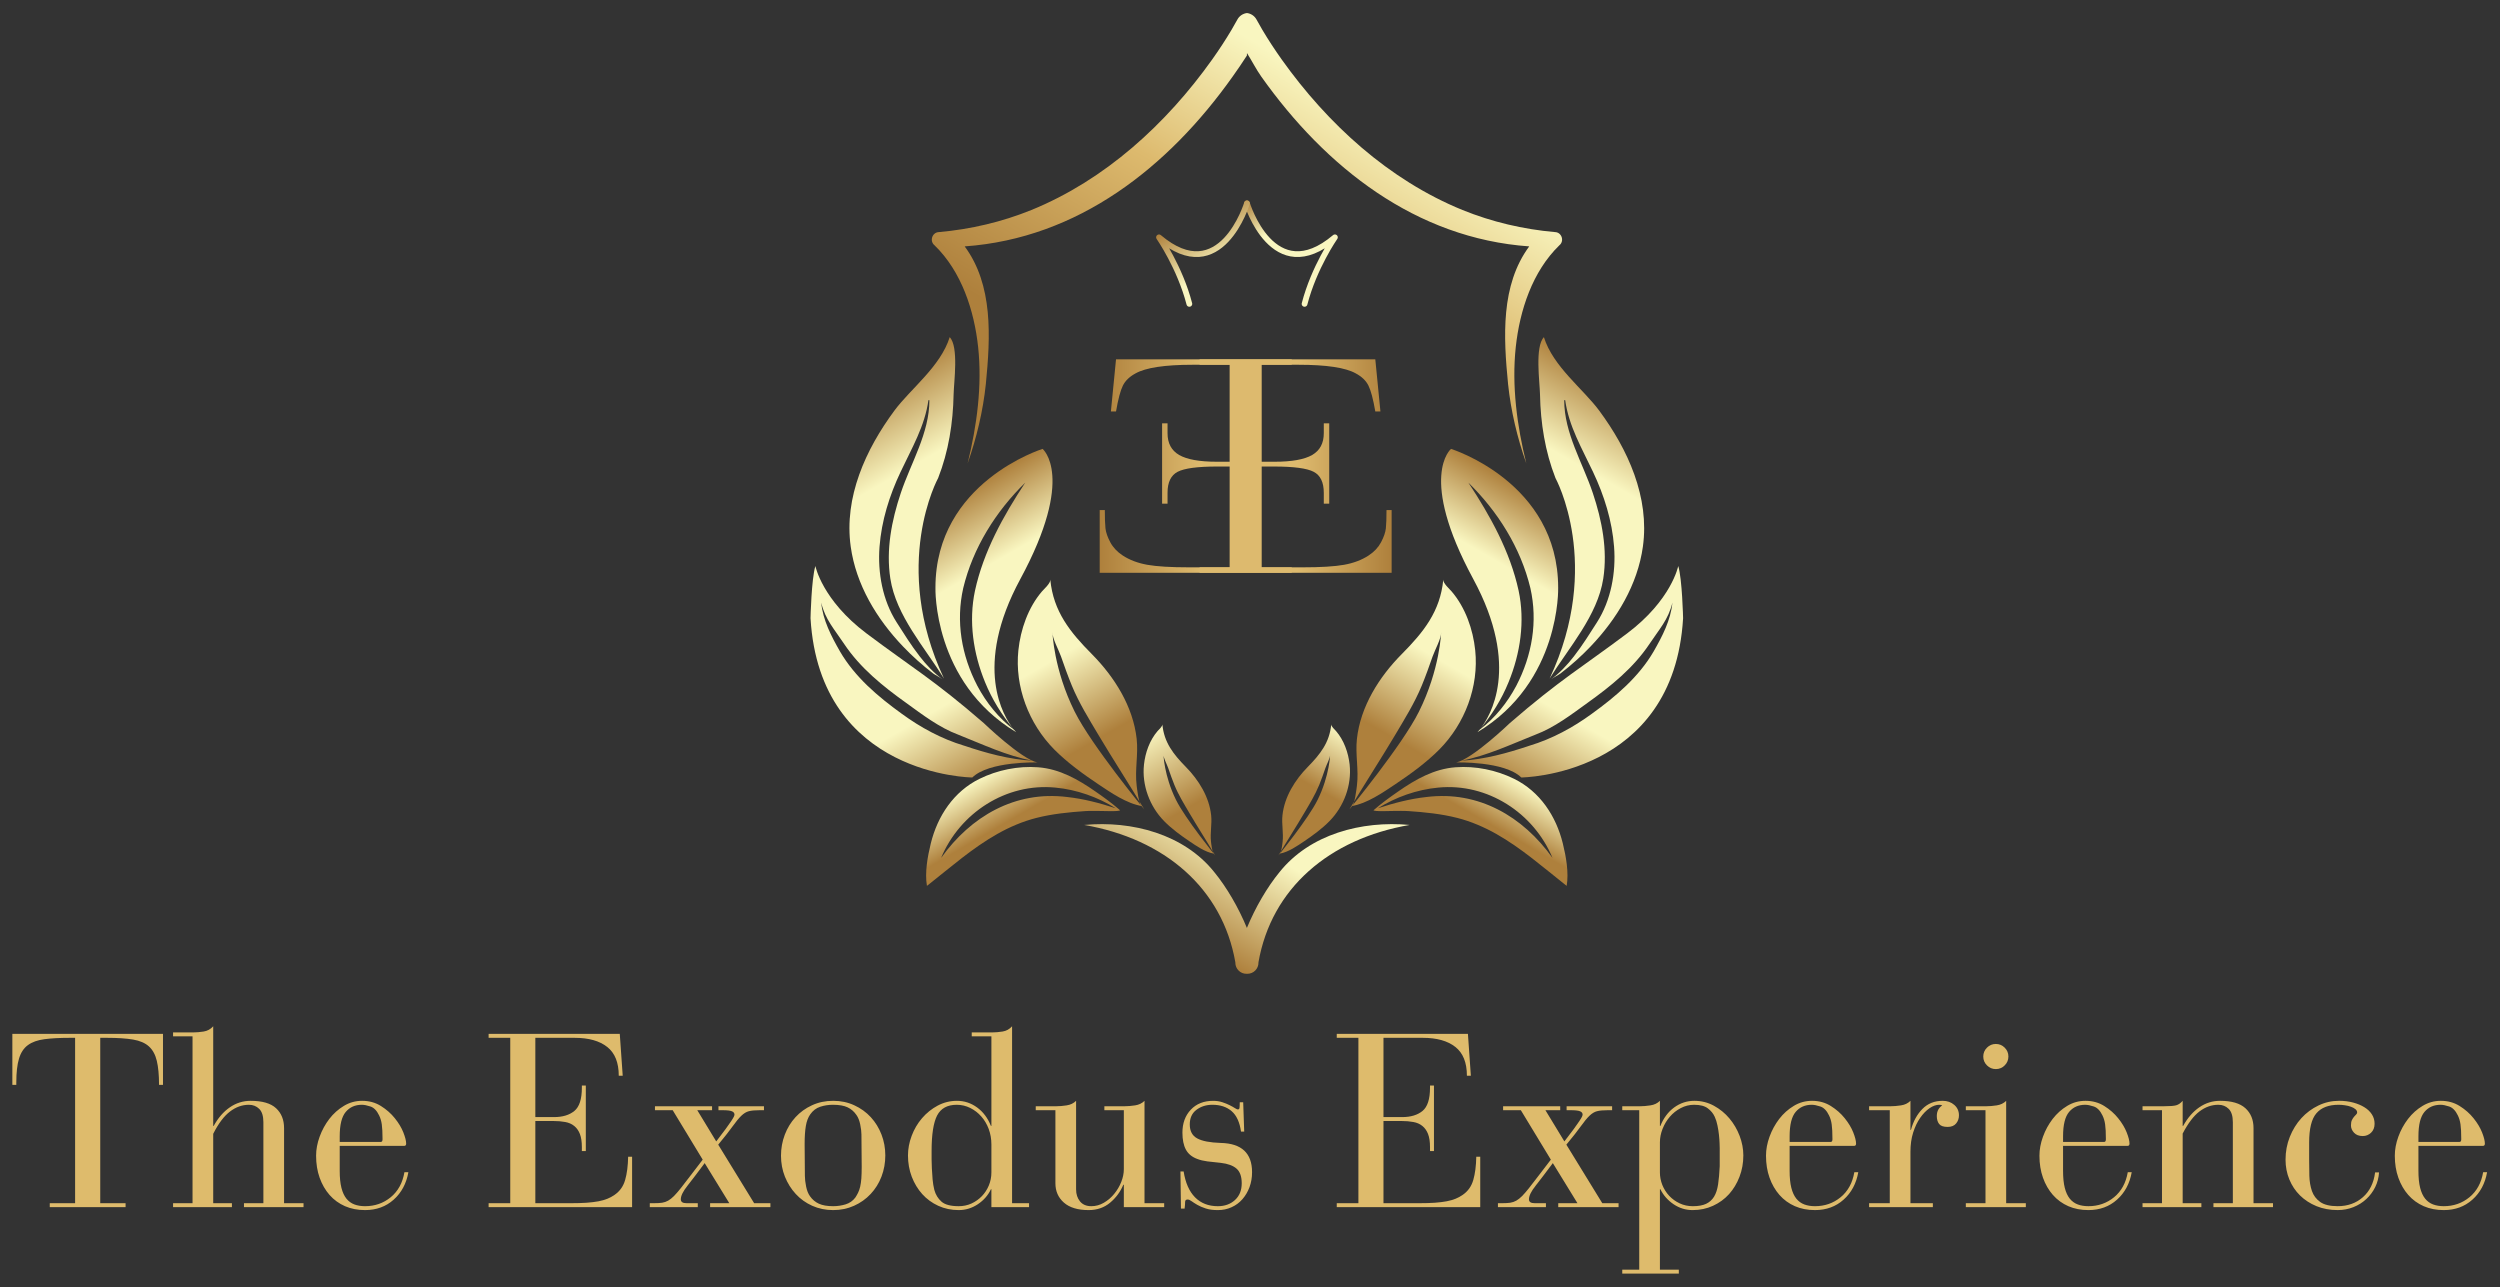 <?xml version="1.0" encoding="UTF-8"?>
<svg width="670" height="345" version="1.1" viewBox="0 0 177.27 91.281" xml:space="preserve" xmlns="http://www.w3.org/2000/svg" xmlns:xlink="http://www.w3.org/1999/xlink"><rect x="0" y="0" width="177.27" height="91.281" fill="#333333" stroke="none"/><defs><style>
      .cls-1 {
        fill: none;
      }

      .cls-2 {
        clip-path: url(#aw);
      }

      .cls-3 {
        clip-path: url(#bc);
      }

      .cls-4 {
        clip-path: url(#ax);
      }

      .cls-5 {
        clip-path: url(#bd);
      }

      .cls-6 {
        clip-path: url(#ay);
      }

      .cls-7 {
        clip-path: url(#ba);
      }

      .cls-8 {
        clip-path: url(#az);
      }

      .cls-9 {
        clip-path: url(#bb);
      }

      .cls-10 {
        clip-path: url(#be);
      }

      .cls-11 {
        clip-path: url(#au);
      }

      .cls-12 {
        clip-path: url(#at);
      }

      .cls-13 {
        clip-path: url(#av);
      }

      .cls-14 {
        clip-path: url(#aq);
      }

      .cls-15 {
        clip-path: url(#ar);
      }

      .cls-16 {
        clip-path: url(#ao);
      }

      .cls-17 {
        clip-path: url(#ap);
      }

      .cls-18 {
        clip-path: url(#as);
      }

      .cls-19 {
        clip-path: url(#bf);
      }
    </style><clipPath id="bf"><path class="cls-1" d="m85.04 131.52c1.24-0.2 2.55-1.12 3.56-1.8 1.23-0.83 2.56-1.8 3.6-2.87 2.08-2.12 3.22-5.17 2.9-8.14-0.19-1.71-0.82-3.5-1.95-4.81-0.17-0.2-0.72-0.67-0.69-0.97-0.24 2.61-1.61 4.32-3.37 6.11-1.84 1.88-3.37 4.31-3.64 6.97-0.13 1.28 0.17 2.53 0.02 3.81-0.02 0.16-0.17 1.65-0.42 1.69zm-0.18 0.27c1.07-1.82 2.63-4.27 3.7-6.09 0.78-1.33 1.58-2.63 2.17-4.07 0.32-0.79 0.6-1.6 0.88-2.41 0.18-0.53 0.71-1.48 0.69-1.99 0 0-0.07 3.04-1.79 6.53-1.35 2.74-5.65 8.02-5.65 8.02z"/></clipPath><clipPath id="be"><path class="cls-1" d="m74.61 129.7c-0.15-1.28 0.15-2.53 0.02-3.81-0.28-2.66-1.8-5.1-3.64-6.97-1.76-1.79-3.13-3.5-3.37-6.11 0.03 0.3-0.52 0.77-0.69 0.97-1.13 1.31-1.76 3.1-1.95 4.81-0.32 2.97 0.82 6.02 2.9 8.14 1.05 1.07 2.37 2.04 3.6 2.87 1.01 0.68 2.32 1.6 3.56 1.8-0.25-0.04-0.4-1.52-0.42-1.69zm-5.04-6.07c-1.72-3.49-1.79-6.53-1.79-6.53-0.02 0.51 0.51 1.46 0.69 1.99 0.28 0.81 0.56 1.62 0.88 2.41 0.59 1.44 1.39 2.73 2.17 4.07 1.07 1.82 2.63 4.27 3.7 6.09 0 0-4.3-5.28-5.65-8.02z"/></clipPath><clipPath id="av"><path class="cls-1" d="m95.4 124.68c2.18-0.34 4.48-1.94 6.26-3.13 2.17-1.45 4.5-3.14 6.35-5.01 3.67-3.71 5.7-9.04 5.16-14.26-0.31-3-1.41-6.14-3.38-8.45-0.3-0.35-1.26-1.19-1.21-1.7-0.44 4.58-2.86 7.57-5.97 10.7-3.25 3.28-5.94 7.53-6.45 12.2-0.24 2.24 0.28 4.44 0 6.69-0.04 0.29-0.32 2.89-0.76 2.95zm-0.32 0.46c1.89-3.19 4.66-7.46 6.55-10.65 1.39-2.34 2.8-4.6 3.84-7.12 0.57-1.39 1.07-2.8 1.57-4.22 0.32-0.93 1.26-2.58 1.22-3.48 0 0-0.16 5.34-3.2 11.45-2.39 4.8-9.98 14.02-9.98 14.02z"/></clipPath><clipPath id="au"><path class="cls-1" d="m98.53 125.3c0.27 0.1 0.62 0.09 0.9 0.1 0.64 0.03 1.28-0.03 1.92-0.02 0.75 0 1.46-0.03 2.21 0.02 2.32 0.16 4.75 0.4 7 0.98 1.97 0.5 3.85 1.31 5.62 2.31 3.59 2.03 6.7 4.77 9.92 7.31 0.02 0.02 0.2 0.14 0.2 0.16 0.33-1.92-0.1-4.23-0.55-6.09-0.97-3.96-3.29-7.48-7.02-9.31-2.57-1.26-5.55-1.87-8.4-1.66-3.08 0.23-5.75 1.74-8.24 3.48-1.18 0.82-2.37 1.67-3.45 2.62-0.04 0.03-0.08 0.06-0.11 0.1zm0.63-0.3c2.59-1.61 5.61-2.69 8.69-2.97 7.07-0.69 13.73 3.63 16.42 10.11-4.27-5.99-10.64-9.68-18.11-8.76-2.35 0.26-4.68 0.86-7 1.62z"/></clipPath><clipPath id="at"><path class="cls-1" d="m110.43 118.41s6.94-0.2 9.35 2.16c0 0 21.93-0.17 23.26-22.9 0 0-0.12-5.63-0.7-7.51 0 0-0.95 4.88-7.36 9.7s-9.64 6.64-16.84 12.87c0 0-5.41 5.2-7.72 5.67zm0.73-0.25c3.69-0.71 7.19-2.37 10.66-3.75 2.71-1.01 5.14-2.88 7.48-4.57 3.37-2.41 6.6-5.01 8.9-8.46 1.37-2.07 2.73-3.51 3.31-5.95-0.24 2.52-1.45 4.85-2.7 7.02-2.14 3.69-5.45 6.48-8.86 8.95-2.72 1.99-5.75 3.63-8.99 4.61-3.17 1.06-6.45 1.98-9.8 2.16z"/></clipPath><clipPath id="as"><path class="cls-1" d="m117.95 106.87c-1 2.45-2.39 4.69-4.08 6.74 1.41-1.78 5.86-8.9-0.99-21.57-8-14.78-3.2-18.71-3.2-18.71s15.42 4.78 15.4 19.97c0 0 0.4 13.56-11.6 20.75 0 0 0.12-0.12 0.32-0.36 2.19-1.66 3.97-3.87 5.26-6.31 2.28-4.37 3.11-9.24 2.03-14.04-1.39-5.78-4.69-11.04-8.91-15.17 3.16 4.79 6 9.9 7.22 15.53 0.94 4.4 0.25 9.02-1.45 13.16z"/></clipPath><clipPath id="ar"><path class="cls-1" d="m127.37 103.13c1.23-1.58 2.31-3.33 3.29-4.86 2.03-3.17 2.75-7.15 2.46-10.86-0.28-3.74-1.42-7.37-3.02-10.74-0.79-1.69-1.67-3.33-2.41-5.04-0.75-1.7-1.35-3.47-1.6-5.31l-0.14 0.02c0 4.75 2.64 8.95 4.11 13.34 1.32 3.93 2.14 8.15 1.5 12.3-0.82 5.33-4.95 9.91-7.71 14.37 7.69-16.38 0.84-28.82 0.84-28.82-1.5-3.81-2.14-7.92-2.22-12.01-0.04-1.81-0.76-6.87 0.56-8.25 1.32 4.23 5.64 7.44 7.95 10.56 4.14 5.59 7.27 12.46 6.28 19.55-0.76 5.49-3.74 10.4-7.52 14.36-1.33 1.4-2.78 2.69-4.31 3.87-0.27 0.2-0.92 0.53-1.38 0.86 1.22-0.86 2.32-2.04 3.32-3.33z"/></clipPath><clipPath id="aq"><path class="cls-1" d="m63.84 121.72c-0.28-2.25 0.25-4.45 0-6.69-0.51-4.67-3.2-8.93-6.45-12.2-3.11-3.13-5.53-6.12-5.97-10.7 0.05 0.52-0.91 1.35-1.21 1.7-1.97 2.31-3.07 5.46-3.38 8.45-0.54 5.21 1.49 10.55 5.16 14.26 1.85 1.87 4.18 3.56 6.35 5.01 1.77 1.18 4.08 2.78 6.26 3.13-0.44-0.07-0.72-2.67-0.76-2.95zm-8.9-10.6c-3.05-6.11-3.2-11.44-3.2-11.45-0.03 0.9 0.9 2.56 1.22 3.48 0.49 1.42 0.99 2.83 1.57 4.22 1.04 2.52 2.46 4.78 3.84 7.12 1.89 3.19 4.66 7.46 6.55 10.65 0 0-7.59-9.22-9.98-14.02z"/></clipPath><clipPath id="ap"><path class="cls-1" d="m61.36 125.2c-1.09-0.95-2.27-1.8-3.45-2.62-2.49-1.73-5.16-3.25-8.24-3.48-2.86-0.21-5.84 0.39-8.4 1.66-3.72 1.83-6.05 5.35-7.02 9.31-0.45 1.85-0.88 4.17-0.55 6.09 0-0.02 0.18-0.14 0.2-0.16 3.22-2.54 6.33-5.29 9.92-7.31 1.77-1 3.65-1.81 5.62-2.31 2.26-0.57 4.68-0.82 7-0.98 0.75-0.05 1.46-0.02 2.21-0.02 0.64-0.01 1.28 0.05 1.92 0.02 0.28-0.01 0.63 0 0.9-0.1-0.03-0.04-0.07-0.07-0.11-0.1zm-7.52-1.82c-7.47-0.92-13.84 2.77-18.11 8.76 2.7-6.48 9.36-10.8 16.42-10.11 3.08 0.29 6.1 1.36 8.69 2.97-2.32-0.76-4.65-1.37-7-1.62z"/></clipPath><clipPath id="ao"><path class="cls-1" d="m41.85 112.74c-7.2-6.24-10.43-8.06-16.84-12.87-6.41-4.82-7.36-9.7-7.36-9.7-0.57 1.87-0.7 7.51-0.7 7.51 1.33 22.73 23.26 22.9 23.26 22.9 2.4-2.37 9.35-2.16 9.35-2.16-2.31-0.47-7.72-5.67-7.72-5.67zm-2.81 3.26c-3.24-0.97-6.27-2.61-8.99-4.61-3.41-2.46-6.72-5.26-8.86-8.95-1.24-2.17-2.46-4.49-2.7-7.02 0.57 2.45 1.94 3.89 3.31 5.95 2.3 3.45 5.53 6.05 8.9 8.46 2.34 1.69 4.77 3.56 7.48 4.57 3.47 1.38 6.97 3.04 10.66 3.75-3.35-0.18-6.63-1.1-9.8-2.16z"/></clipPath><clipPath id="bd"><path class="cls-1" d="m42.05 106.87c1 2.45 2.39 4.69 4.08 6.74-1.41-1.78-5.86-8.9 0.99-21.57 8-14.78 3.2-18.71 3.2-18.71s-15.42 4.78-15.4 19.97c0 0-0.4 13.56 11.6 20.75 0 0-0.12-0.12-0.32-0.36-2.19-1.66-3.97-3.87-5.26-6.31-2.28-4.37-3.11-9.24-2.03-14.04 1.39-5.78 4.69-11.04 8.91-15.17-3.16 4.79-6 9.9-7.22 15.53-0.94 4.4-0.25 9.02 1.45 13.16z"/></clipPath><clipPath id="bc"><path class="cls-1" d="m32.63 103.13c-1.23-1.58-2.31-3.33-3.29-4.86-2.03-3.17-2.75-7.15-2.46-10.86 0.28-3.74 1.42-7.37 3.02-10.74 0.79-1.69 1.67-3.33 2.41-5.04 0.75-1.7 1.35-3.47 1.6-5.31l0.14 0.02c0 4.75-2.64 8.95-4.11 13.34-1.32 3.93-2.14 8.15-1.5 12.3 0.82 5.33 4.95 9.91 7.71 14.37-7.69-16.38-0.84-28.82-0.84-28.82 1.5-3.81 2.14-7.92 2.22-12.01 0.04-1.81 0.76-6.87-0.56-8.25-1.32 4.23-5.64 7.44-7.95 10.56-4.14 5.59-7.27 12.46-6.28 19.55 0.76 5.49 3.74 10.4 7.52 14.36 1.33 1.4 2.78 2.69 4.31 3.87 0.27 0.2 0.92 0.53 1.38 0.86-1.22-0.86-2.32-2.04-3.32-3.33z"/></clipPath><clipPath id="bb"><path class="cls-1" d="m103.73 127.39c-6.91-0.65-14.35 1.34-18.69 6.76-1.8 2.19-3.5 5.11-4.71 8.04-1.21-2.94-2.91-5.85-4.71-8.04-4.34-5.43-11.78-7.41-18.69-6.76 11.55 1.99 19.89 9.1 21.74 19.77v0.04c0 0.88 0.71 1.59 1.59 1.59h0.07 0.07c0.88 0 1.59-0.71 1.59-1.59v-0.04c1.86-10.67 10.19-17.78 21.74-19.77z"/></clipPath><clipPath id="ba"><path class="cls-1" d="m82.25 98.67h5.8c2.67 0 4.69-0.16 6.05-0.47s2.54-0.88 3.52-1.71c0.8-0.67 1.4-1.48 1.79-2.44 0.4-0.96 0.63-1.81 0.69-2.56 0.06-0.74 0.09-1.86 0.09-3.35h0.74v11.53h-27.61v-1h4.46v-37.22h-4.46v-1h25.26l0.74 9.59h-0.74c-0.31-2.27-0.64-3.86-0.99-4.76s-0.96-1.65-1.82-2.23c-1.47-1.06-4.22-1.59-8.24-1.59h-5.29v17.82h1.84c2.48 0 4.29-0.41 5.41-1.24 1.12-0.82 1.68-2.16 1.68-4v-1.82h0.78v14.76h-0.78v-2c0-1.92-0.48-3.2-1.45-3.85s-2.86-0.97-5.68-0.97h-1.79v18.52z"/></clipPath><clipPath id="az"><path class="cls-1" d="m77.85 80.15h-1.79c-2.82 0-4.72 0.32-5.68 0.97-0.97 0.65-1.45 1.93-1.45 3.85v2h-0.78v-14.76h0.78v1.82c0 1.84 0.56 3.18 1.68 4s2.92 1.24 5.41 1.24h1.84v-17.82h-5.29c-4.02 0-6.76 0.53-8.24 1.59-0.86 0.59-1.46 1.33-1.82 2.23-0.35 0.9-0.68 2.49-0.99 4.76h-0.74l0.74-9.59h25.26v1h-4.46v37.22h4.46v1h-27.61v-11.53h0.74c0 1.49 0.03 2.61 0.09 3.35s0.29 1.6 0.69 2.56 1 1.77 1.79 2.44c0.98 0.82 2.16 1.39 3.52 1.71 1.37 0.31 3.38 0.47 6.05 0.47h5.8v-18.52z"/></clipPath><clipPath id="ay"><path class="cls-1" d="m88.57 52.47c0.16-1.78 0.71-3.51 1.43-5.14 0.7-1.65 1.83-3.06 2.85-4.51l0.24 0.22c-1.14 0.89-2.28 1.82-3.64 2.37-4.83 1.9-8.48-3.11-9.17-7.36-0.01-0.06 0.08-0.09 0.1-0.03 1.73 3.34 4.48 7.78 8.85 6.68 1.36-0.29 2.6-1 3.64-1.9 0.14-0.12 0.35 0.07 0.24 0.22-0.47 0.73-0.85 1.53-1.19 2.34-0.68 1.61-1.47 3.15-2.18 4.75-0.37 0.79-0.69 1.6-1.08 2.41-0.02 0.05-0.11 0.03-0.1-0.03z"/></clipPath><clipPath id="ax"><path class="cls-1" d="m72.01 52.5c-0.74-1.61-1.41-3.2-2.18-4.77-0.78-1.55-1.33-3.25-2.27-4.71-0.05-0.08-0.03-0.18 0.05-0.23 0.06-0.04 0.14-0.03 0.19 0.01 0.27 0.22 0.55 0.44 0.83 0.65 0.85 0.58 1.81 1.04 2.82 1.25 4.36 1.1 7.11-3.35 8.85-6.68 0.02-0.05 0.11-0.03 0.1 0.03-0.75 4.53-4.67 9.58-9.68 7.14-1.14-0.57-2.13-1.36-3.12-2.15l0.24-0.22c0.52 0.73 1.04 1.44 1.55 2.18 1.02 1.47 1.73 3.13 2.22 4.84 0.26 0.85 0.42 1.74 0.51 2.63 0 0.06-0.08 0.08-0.1 0.03z"/></clipPath><clipPath id="aw"><path class="cls-1" d="m124.61 42.16c-4.56-0.4-9.04-1.46-13.28-3.17-10.62-4.33-19.38-12.37-25.98-21.63-0.99-1.4-1.93-2.83-2.8-4.3-0.18-0.28-0.65-1.13-0.81-1.44-0.29-0.55-0.82-0.89-1.39-0.96-0.57 0.07-1.1 0.41-1.39 0.96-0.16 0.3-0.64 1.15-0.81 1.44-0.87 1.47-1.81 2.9-2.8 4.3-6.6 9.26-15.37 17.3-25.98 21.63-4.24 1.72-8.72 2.77-13.28 3.17-0.99 0.02-1.41 1.29-0.65 1.9 3.88 3.76 5.71 9.37 6.27 14.65 0.59 5.54-0.18 11.29-1.52 16.7 1.3-3.67 2.21-7.52 2.62-11.41 0.66-6.77 1.07-14.21-3.04-19.78 16.3-1.16 29.25-11.34 38.52-24.41 0.71-1 1.4-2 2.05-3.02v-0.33-0.02c0.65 1.02 1.34 2.37 2.05 3.37 9.27 13.07 22.22 23.25 38.52 24.41-4.11 5.57-3.71 13.01-3.04 19.78 0.41 3.89 1.32 7.74 2.62 11.41-1.33-5.41-2.11-11.15-1.52-16.7 0.57-5.28 2.39-10.89 6.27-14.65 0.76-0.61 0.34-1.88-0.65-1.9z"/></clipPath><style>
      .cls-1 {
        fill: none;
      }

      .cls-1, .cls-2 {
        stroke: #fff;
        stroke-miterlimit: 10;
      }

      .cls-3, .cls-2 {
        fill: #fff;
      }
    </style><style>
      .cls-1 {
        fill: none;
      }

      .cls-1, .cls-2 {
        stroke: #fff;
        stroke-miterlimit: 10;
      }

      .cls-3, .cls-2 {
        fill: #fff;
      }
    </style><style>
      .st0 {
        fill: #fff;
      }
    </style><style>
      .st0 {
        fill: url(#e);
      }

      .st1 {
        fill: url(#f);
      }

      .st2 {
        fill: url(#g);
      }

      .st3 {
        fill: url(#d);
      }

      .st4 {
        fill: url(#j);
      }

      .st5 {
        fill: url(#h);
      }

      .st6 {
        fill: url(#i);
      }

      .st7 {
        fill: url(#b);
      }

      .st8 {
        fill: url(#a);
      }

      .st9 {
        fill: #232323;
      }

      .st10 {
        fill: url(#q);
      }

      .st11 {
        fill: url(#r);
      }

      .st12 {
        fill: url(#o);
      }

      .st13 {
        fill: url(#n);
      }

      .st14 {
        fill: url(#s);
      }

      .st15 {
        fill: url(#t);
      }

      .st16 {
        fill: url(#m);
      }

      .st17 {
        fill: url(#p);
      }

      .st18 {
        fill: #231f20;
      }

      .st19 {
        stroke: #231f20;
      }

      .st19, .st20 {
        fill: none;
        stroke-miterlimit: 10;
      }

      .st21 {
        fill: url(#v);
      }

      .st20 {
        stroke: #ba499a;
      }

      .st22 {
        fill: #fff;
      }
    </style><linearGradient id="v" x1="667.65" x2="590.91" y1="897.66" y2="1031.5" gradientTransform="matrix(.067 0 0 .067 139.02 45.972)" gradientUnits="userSpaceOnUse"><stop stop-color="#f9f6c0" offset="0"/><stop stop-color="#ae803c" offset=".45"/></linearGradient><linearGradient id="f" x1="807.21" x2="672.48" y1="747.43" y2="982.48" gradientUnits="userSpaceOnUse"><stop stop-color="#f9f6c0" offset=".29"/><stop stop-color="#ae803c" offset=".66"/></linearGradient><linearGradient id="e" x1="843.56" x2="790.15" y1="942.81" y2="1036" gradientUnits="userSpaceOnUse"><stop stop-color="#f9f6c0" offset="0"/><stop stop-color="#ae803c" offset=".53"/></linearGradient><linearGradient id="d" x1="1006.9" x2="853.03" y1="698.47" y2="966.91" gradientUnits="userSpaceOnUse"><stop stop-color="#f9f6c0" offset=".66"/><stop stop-color="#ae803c" offset=".98"/></linearGradient><linearGradient id="a" x1="866.95" x2="737.86" y1="628.94" y2="854.14" gradientUnits="userSpaceOnUse"><stop stop-color="#ae803c" offset="0"/><stop stop-color="#f9f6c0" offset=".33"/></linearGradient><linearGradient id="b" x1="975.82" x2="815.08" y1="513.35" y2="793.77" gradientUnits="userSpaceOnUse"><stop stop-color="#ae803c" offset="0"/><stop stop-color="#f9f6c0" offset=".32"/></linearGradient><linearGradient id="j" x1="8732.1" x2="8655.4" y1="897.66" y2="1031.5" gradientTransform="matrix(-.067 0 0 .067 750.53 45.972)" gradientUnits="userSpaceOnUse"><stop stop-color="#f9f6c0" offset="0"/><stop stop-color="#ae803c" offset=".61"/></linearGradient><linearGradient id="i" x1="8871.7" x2="8737" y1="747.43" y2="982.48" gradientTransform="matrix(-.067 0 0 .067 750.53 45.972)" xlink:href="#f"/><linearGradient id="h" x1="8908" x2="8854.6" y1="942.81" y2="1036" gradientTransform="matrix(-.067 0 0 .067 750.53 45.972)" xlink:href="#e"/><linearGradient id="g" x1="9071.4" x2="8917.5" y1="698.47" y2="966.91" gradientTransform="matrix(-.067 0 0 .067 750.53 45.972)" xlink:href="#d"/><linearGradient id="t" x1="8931.4" x2="8802.3" y1="628.94" y2="854.14" gradientTransform="matrix(-.067 0 0 .067 750.53 45.972)" xlink:href="#a"/><linearGradient id="s" x1="9040.3" x2="8879.6" y1="513.35" y2="793.77" gradientTransform="matrix(-.067 0 0 .067 750.53 45.972)" xlink:href="#b"/><linearGradient id="r" x1="596.98" x2="480.94" y1="918.44" y2="1120.9" gradientTransform="matrix(.067 0 0 .067 139.02 45.972)" gradientUnits="userSpaceOnUse"><stop stop-color="#f9f6c0" offset=".45"/><stop stop-color="#ae803c" offset="1"/></linearGradient><linearGradient id="q" x1="390.46" x2="602.04" y1="600.38" y2="600.38" gradientTransform="matrix(.067 0 0 .067 139.02 45.972)" gradientUnits="userSpaceOnUse"><stop stop-color="#cea859" offset="0"/><stop stop-color="#ae803c" offset="1"/></linearGradient><linearGradient id="p" x1="500.53" x2="712.12" y1="600.38" y2="600.38" gradientTransform="matrix(.067 0 0 .067 139.02 45.972)" gradientUnits="userSpaceOnUse"><stop stop-color="#ae803c" offset="0"/><stop stop-color="#cea859" offset="1"/></linearGradient><linearGradient id="o" x1="578.96" x2="643.94" y1="294.15" y2="407.52" gradientTransform="matrix(.067 0 0 .067 139.02 45.972)" xlink:href="#a"/><linearGradient id="n" x1="496.37" x2="537.77" y1="323.39" y2="395.62" gradientTransform="matrix(.067 0 0 .067 68.777 41.9)" gradientUnits="userSpaceOnUse"><stop stop-color="#ae803c" offset="0"/><stop stop-color="#f9f6c0" offset=".74"/></linearGradient><linearGradient id="m" x1="736.15" x2="490.04" y1="118.61" y2="547.95" gradientTransform="matrix(.067 0 0 .067 139.02 45.972)" gradientUnits="userSpaceOnUse"><stop stop-color="#f9f6c0" offset=".2"/><stop stop-color="#cea859" offset=".54"/><stop stop-color="#ae803c" offset="1"/></linearGradient><clipPath id="by"><rect x="-4.5027e-5" y="8.65e-6" width="771" height="79"/></clipPath><clipPath id="bx"><rect x="-4.5027e-5" y="8.65e-6" width="771" height="79"/></clipPath><clipPath id="bw"><rect x="-4.5027e-5" y="8.65e-6" width="771" height="79"/></clipPath><clipPath id="bv"><rect x="-4.5027e-5" y="8.65e-6" width="771" height="79"/></clipPath><clipPath id="bu"><rect x="-4.5027e-5" y="8.65e-6" width="771" height="79"/></clipPath><clipPath id="bt"><rect x="-4.5027e-5" y="8.65e-6" width="771" height="79"/></clipPath><clipPath id="bs"><rect x="-4.5027e-5" y="8.65e-6" width="771" height="79"/></clipPath><clipPath id="br"><rect x="-4.5027e-5" y="8.65e-6" width="771" height="79"/></clipPath><clipPath id="bq"><rect x="-4.5027e-5" y="8.65e-6" width="771" height="79"/></clipPath><clipPath id="bp"><rect x="-4.5027e-5" y="8.65e-6" width="771" height="79"/></clipPath><clipPath id="bo"><rect x="-4.5027e-5" y="8.65e-6" width="771" height="79"/></clipPath><clipPath id="bn"><rect x="-4.5027e-5" y="8.65e-6" width="771" height="79"/></clipPath><clipPath id="bm"><rect x="-4.5027e-5" y="8.65e-6" width="771" height="79"/></clipPath><clipPath id="bl"><rect x="-4.5027e-5" y="8.65e-6" width="771" height="79"/></clipPath><clipPath id="bk"><rect x="-4.5027e-5" y="8.65e-6" width="771" height="79"/></clipPath><clipPath id="bj"><rect x="-4.5027e-5" y="8.65e-6" width="771" height="79"/></clipPath><clipPath id="bi"><rect x="-4.5027e-5" y="8.65e-6" width="771" height="79"/></clipPath><clipPath id="bh"><rect x="-4.5027e-5" y="8.65e-6" width="771" height="79"/></clipPath><clipPath id="bg"><rect x="-4.5027e-5" y="8.65e-6" width="771" height="79"/></clipPath><style>
      .st0 {
        fill: url(#e);
      }

      .st1 {
        fill: url(#f);
      }

      .st2 {
        fill: url(#g);
      }

      .st3 {
        fill: url(#d);
      }

      .st4 {
        fill: url(#j);
      }

      .st5 {
        fill: url(#h);
      }

      .st6 {
        fill: url(#i);
      }

      .st7 {
        fill: url(#b);
      }

      .st8 {
        fill: url(#a);
      }

      .st9 {
        fill: url(#q);
      }

      .st10 {
        fill: url(#r);
      }

      .st11 {
        fill: url(#s);
      }

      .st12 {
        fill: url(#t);
      }

      .st13 {
        fill: url(#m);
      }

      .st14 {
        fill: url(#p);
      }

      .st15 {
        fill: url(#v);
      }

      .st16 {
        stroke: url(#o);
      }

      .st16, .st17 {
        fill: none;
        stroke-linecap: round;
        stroke-linejoin: round;
        stroke-width: 6px;
      }

      .st17 {
        stroke: url(#n);
      }
    </style><linearGradient id="an" x1="663.19" x2="590.57" y1="862.52" y2="989.22" gradientUnits="userSpaceOnUse"><stop stop-color="#f9f6c0" offset="0"/><stop stop-color="#ae803c" offset=".45"/></linearGradient><linearGradient id="u" x1="795.27" x2="667.76" y1="720.34" y2="942.79" gradientUnits="userSpaceOnUse"><stop stop-color="#f9f6c0" offset=".29"/><stop stop-color="#ae803c" offset=".66"/></linearGradient><linearGradient id="l" x1="829.67" x2="779.13" y1="905.26" y2="993.44" gradientUnits="userSpaceOnUse"><stop stop-color="#f9f6c0" offset="0"/><stop stop-color="#ae803c" offset=".53"/></linearGradient><linearGradient id="k" x1="984.27" x2="838.65" y1="674.01" y2="928.06" gradientUnits="userSpaceOnUse"><stop stop-color="#f9f6c0" offset=".66"/><stop stop-color="#ae803c" offset=".98"/></linearGradient><linearGradient id="c" x1="851.81" x2="729.64" y1="608.2" y2="821.33" gradientUnits="userSpaceOnUse"><stop stop-color="#ae803c" offset="0"/><stop stop-color="#f9f6c0" offset=".33"/></linearGradient><linearGradient id="ae" x1="954.85" x2="802.72" y1="498.81" y2="764.2" gradientUnits="userSpaceOnUse"><stop stop-color="#ae803c" offset="0"/><stop stop-color="#f9f6c0" offset=".32"/></linearGradient><linearGradient id="ad" x1="11142" x2="11070" y1="862.52" y2="989.22" gradientTransform="matrix(-1 0 0 1 11587 0)" gradientUnits="userSpaceOnUse"><stop stop-color="#f9f6c0" offset="0"/><stop stop-color="#ae803c" offset=".61"/></linearGradient><linearGradient id="ac" x1="11274" x2="11147" y1="720.34" y2="942.79" gradientTransform="matrix(-1 0 0 1 11587 0)" xlink:href="#u"/><linearGradient id="ab" x1="11309" x2="11258" y1="905.26" y2="993.44" gradientTransform="matrix(-1 0 0 1 11587 0)" xlink:href="#l"/><linearGradient id="aa" x1="11463" x2="11318" y1="674.01" y2="928.06" gradientTransform="matrix(-1 0 0 1 11587 0)" xlink:href="#k"/><linearGradient id="am" x1="11331" x2="11209" y1="608.2" y2="821.33" gradientTransform="matrix(-1 0 0 1 11587 0)" xlink:href="#c"/><linearGradient id="al" x1="11434" x2="11282" y1="498.81" y2="764.2" gradientTransform="matrix(-1 0 0 1 11587 0)" gradientUnits="userSpaceOnUse"><stop stop-color="#ae803c" offset="0"/><stop stop-color="#f9f6c0" offset=".32"/></linearGradient><linearGradient id="ak" x1="596.31" x2="486.49" y1="882.19" y2="1073.8" gradientUnits="userSpaceOnUse"><stop stop-color="#f9f6c0" offset=".45"/><stop stop-color="#ae803c" offset="1"/></linearGradient><linearGradient id="aj" x1="400.85" x2="601.1" y1="581.17" y2="581.17" gradientUnits="userSpaceOnUse"><stop stop-color="#ae803c" offset="0"/><stop stop-color="#ddba6e" offset=".53"/></linearGradient><linearGradient id="ai" x1="505.03" x2="705.28" y1="581.17" y2="581.17" gradientUnits="userSpaceOnUse"><stop stop-color="#ddba6e" offset=".51"/><stop stop-color="#ae803c" offset="1"/></linearGradient><linearGradient id="ah" x1="578.75" x2="641.83" y1="289.81" y2="399.85" xlink:href="#c"/><linearGradient id="ag" x1="500.31" x2="541.06" y1="317.65" y2="388.75" gradientUnits="userSpaceOnUse"><stop stop-color="#ae803c" offset="0"/><stop stop-color="#f9f6c0" offset=".74"/></linearGradient><linearGradient id="af" x1="728.02" x2="495.1" y1="125.2" y2="531.55" gradientUnits="userSpaceOnUse"><stop stop-color="#f9f6c0" offset=".2"/><stop stop-color="#ddba6e" offset=".54"/><stop stop-color="#ae803c" offset="1"/></linearGradient><linearGradient id="z" x1="795.27" x2="667.76" y1="720.34" y2="942.79" gradientUnits="userSpaceOnUse" xlink:href="#u"/><linearGradient id="y" x1="829.67" x2="779.13" y1="905.26" y2="993.44" gradientUnits="userSpaceOnUse" xlink:href="#l"/><linearGradient id="x" x1="984.27" x2="838.65" y1="674.01" y2="928.06" gradientUnits="userSpaceOnUse" xlink:href="#k"/><linearGradient id="w" x1="851.81" x2="729.64" y1="608.2" y2="821.33" gradientUnits="userSpaceOnUse" xlink:href="#c"/></defs><g transform="translate(-2.988 -4.008)"><g transform="matrix(.353 0 0 .353 -304.65 88.568)" fill="#d4a22c"><g transform="translate(126.85 57.556)"/><g transform="translate(388.32 57.556)"/></g><g transform="translate(-13.376 -18.119)"><g transform="translate(-2.719 -3.308)"><g fill="#d4a22c"><g transform="matrix(.23 0 0 .23 19.405 97.794)" clip-path="url(#bg)" style="fill:#debb6c"><g transform="translate(.286 57.556)" style="fill:#debb6c"><g style="fill:#debb6c"><path d="m48.562-53.422v15.719h-1.219c0-3.039-0.23-5.508-0.688-7.406-0.449-1.895-1.258-3.375-2.422-4.438-1.168-1.062-2.805-1.77-4.906-2.125-2.094-0.352-4.758-0.531-7.984-0.531h-2.125v50.984h7.812v1.219h-23.375v-1.219h7.812v-50.984h-1.734c-3.043 0-5.617 0.141-7.719 0.422-2.094 0.273-3.789 0.875-5.078 1.812-1.293 0.938-2.215 2.336-2.766 4.188-0.555 1.844-0.828 4.309-0.828 7.391v0.688h-1.219v-15.719z" style="fill:#debb6c"/></g></g></g><g transform="matrix(.23 0 0 .23 19.405 97.794)" clip-path="url(#bh)" style="fill:#debb6c"><g transform="translate(50.972 57.556)" style="fill:#debb6c"><g style="fill:#debb6c"><path d="m13.359-25.031h0.141c1.363-2.477 3.019-4.391 4.969-5.734 1.945-1.344 4.086-2.016 6.422-2.016 3.594 0 6.207 0.762 7.844 2.281 1.645 1.523 2.469 3.57 2.469 6.141v23.141h6v1.219h-18.359v-1.219h5.984v-24.953c0-1.926-0.434-3.305-1.297-4.141-0.855-0.832-1.914-1.25-3.172-1.25-2.074 0-4.023 0.699-5.844 2.094-1.824 1.387-3.543 3.672-5.156 6.859v21.391h5.766v1.219h-18.141v-1.219h6v-51.438h-6v-1.219h6.297c0.914 0 1.953-0.086 3.109-0.266 1.164-0.176 2.156-0.719 2.969-1.625z" style="fill:#debb6c"/></g></g></g><g transform="matrix(.23 0 0 .23 19.405 97.794)" clip-path="url(#bi)" style="fill:#debb6c"><g transform="translate(93.16 57.556)" style="fill:#debb6c"><g style="fill:#debb6c"><path d="m30.656-19.578c0 0.461-0.203 0.688-0.609 0.688h-19.875v7.656c0 2.125 0.176 3.887 0.531 5.281 0.352 1.387 0.867 2.5 1.547 3.344 0.688 0.836 1.508 1.43 2.469 1.781 0.957 0.355 2.047 0.531 3.266 0.531 3.031 0 5.672-0.922 7.922-2.766 2.25-1.852 3.656-4.426 4.219-7.719h1.219c-0.617 3.5-2.125 6.324-4.531 8.469-2.398 2.148-5.34 3.219-8.828 3.219-2.281 0-4.344-0.402-6.188-1.203-1.844-0.812-3.43-1.961-4.75-3.453-1.312-1.5-2.336-3.269-3.062-5.312-0.73-2.051-1.094-4.316-1.094-6.797 0-1.914 0.363-3.875 1.094-5.875 0.727-2 1.723-3.82 2.984-5.469 1.27-1.645 2.766-2.984 4.484-4.016 1.719-1.039 3.594-1.562 5.625-1.562 2.164 0 4.098 0.531 5.797 1.594 1.695 1.062 3.125 2.32 4.281 3.766 1.164 1.438 2.039 2.891 2.625 4.359 0.582 1.469 0.875 2.633 0.875 3.484zm-7.812-0.531c0.352 0 0.531-0.273 0.531-0.828 0-2.019-0.078-3.551-0.234-4.594-0.148-1.039-0.422-1.961-0.828-2.766-0.711-1.469-1.594-2.379-2.656-2.734-1.062-0.352-1.949-0.531-2.656-0.531-2.074 0-3.731 0.734-4.969 2.203-1.242 1.469-1.859 3.969-1.859 7.5v1.75z" style="fill:#debb6c"/></g></g></g><g transform="matrix(.23 0 0 .23 19.405 97.794)" clip-path="url(#bj)" style="fill:#debb6c"><g transform="translate(147.94 57.556)" style="fill:#debb6c"><g style="fill:#debb6c"><path d="m41.734-53.422 0.906 12.906h-1.219c0-4.051-1.188-7.008-3.562-8.875-2.375-1.875-5.715-2.812-10.016-2.812h-12.141v24.438h5.766c2.633 0 4.723-0.629 6.266-1.891 1.539-1.27 2.312-3.648 2.312-7.141v-0.688h1.219v20.188h-1.219v-1.219c0-1.664-0.203-3.016-0.609-4.047-0.406-1.039-0.992-1.863-1.75-2.469-0.75-0.613-1.672-1.02-2.766-1.219-1.086-0.207-2.336-0.312-3.75-0.312h-5.469v25.344h11c1.82 0 3.426-0.047 4.812-0.141 1.395-0.102 2.625-0.254 3.688-0.453 1.062-0.207 1.984-0.473 2.766-0.797 0.789-0.332 1.516-0.727 2.172-1.188 1.613-1.113 2.695-2.644 3.25-4.594 0.562-1.945 0.867-4.332 0.922-7.156h1.219v15.547h-44.234v-1.219h6.672v-50.984h-6.672v-1.219z" style="fill:#debb6c"/></g></g></g><g transform="matrix(.23 0 0 .23 19.405 97.794)" clip-path="url(#bk)" style="fill:#debb6c"><g transform="translate(198.55 57.556)" style="fill:#debb6c"><g style="fill:#debb6c"><path d="m19.578-31.109v1.219h-4.562l5.844 9.625c1.219-1.562 2.191-2.848 2.922-3.859 0.738-1.008 1.305-1.816 1.703-2.422 0.406-0.613 0.672-1.055 0.797-1.328 0.133-0.281 0.203-0.5 0.203-0.656 0-0.457-0.258-0.797-0.766-1.016-0.5-0.227-1.484-0.344-2.953-0.344h-1.219v-1.219h14.031v1.219h-1.281c-1.469 0-2.594 0.105-3.375 0.312-0.781 0.199-1.555 0.664-2.312 1.391-0.762 0.73-1.648 1.805-2.656 3.219-1.012 1.418-2.508 3.32-4.484 5.703l11.078 18.047h5.016v1.219h-18.594v-1.219h5.922l-7.594-12.359c-2.18 2.93-3.949 5.258-5.312 6.984-1.367 1.719-2.047 3.109-2.047 4.172 0 0.805 0.582 1.203 1.75 1.203h3.484v1.219h-14.797v-1.219h1.375c0.957 0 1.766-0.047 2.422-0.141 0.656-0.102 1.273-0.316 1.859-0.641 0.582-0.332 1.176-0.801 1.781-1.406 0.602-0.613 1.297-1.41 2.078-2.391 0.789-0.988 1.727-2.203 2.812-3.641 1.094-1.445 2.422-3.18 3.984-5.203l-9.25-15.25h-5.469v-1.219z" style="fill:#debb6c"/></g></g></g><g transform="matrix(.23 0 0 .23 19.405 97.794)" clip-path="url(#bl)" style="fill:#debb6c"><g transform="translate(236.49 57.556)" style="fill:#debb6c"><g style="fill:#debb6c"><path d="m35.047-15.938c0 2.281-0.391 4.449-1.172 6.5-0.781 2.043-1.898 3.836-3.344 5.375-1.438 1.543-3.148 2.758-5.125 3.641-1.969 0.883-4.117 1.328-6.438 1.328-2.324 0-4.477-0.445-6.453-1.328-1.969-0.883-3.664-2.098-5.078-3.641-1.418-1.539-2.531-3.32-3.344-5.344-0.805-2.019-1.203-4.172-1.203-6.453 0-2.269 0.391-4.43 1.172-6.484 0.781-2.051 1.879-3.848 3.297-5.391 1.414-1.539 3.109-2.766 5.078-3.672 1.977-0.914 4.156-1.375 6.531-1.375s4.547 0.461 6.516 1.375c1.977 0.906 3.676 2.133 5.094 3.672 1.414 1.543 2.516 3.328 3.297 5.359 0.781 2.023 1.172 4.168 1.172 6.438zm-7.359-6.453c0-0.852-0.125-1.883-0.375-3.094-0.25-1.219-0.633-2.18-1.141-2.891-0.711-1.062-1.621-1.859-2.734-2.391-1.105-0.531-2.621-0.797-4.547-0.797-1.367 0-2.668 0.203-3.906 0.609-1.242 0.406-2.266 1.188-3.078 2.344-0.656 0.918-1.109 2.109-1.359 3.578-0.25 1.461-0.375 3.328-0.375 5.609l0.078 9.781c0 0.918 0.125 2.008 0.375 3.266 0.25 1.262 0.656 2.273 1.219 3.031 0.707 1.012 1.613 1.773 2.719 2.281 1.113 0.512 2.582 0.766 4.406 0.766 1.312 0 2.586-0.188 3.828-0.562 1.238-0.383 2.238-1.082 3-2.094 0.301-0.457 0.578-0.938 0.828-1.438 0.258-0.508 0.477-1.129 0.656-1.859 0.176-0.738 0.301-1.598 0.375-2.578 0.07-0.988 0.109-2.191 0.109-3.609z" style="fill:#debb6c"/></g></g></g><g transform="matrix(.23 0 0 .23 19.405 97.794)" clip-path="url(#bm)" style="fill:#debb6c"><g transform="translate(274.43 57.556)" style="fill:#debb6c"><g style="fill:#debb6c"><path d="m36.188-1.219h5.234v1.219h-11.609v-5.531h-0.141c-0.867 1.867-2.211 3.406-4.031 4.625-1.812 1.207-3.781 1.812-5.906 1.812-2.281 0-4.387-0.445-6.312-1.328-1.918-0.883-3.559-2.082-4.922-3.594-1.367-1.52-2.445-3.301-3.234-5.344-0.781-2.051-1.172-4.242-1.172-6.578 0-2.019 0.379-4.039 1.141-6.062 0.758-2.019 1.82-3.828 3.188-5.422 1.363-1.594 2.969-2.883 4.812-3.875 1.852-0.988 3.844-1.484 5.969-1.484 2.269 0 4.336 0.684 6.203 2.047 1.875 1.367 3.297 3.266 4.266 5.703h0.141v-27.625h-6.062v-1.219h6.375c0.906 0 1.941-0.086 3.109-0.266 1.164-0.176 2.148-0.719 2.953-1.625zm-16.453 0.922c1.414 0 2.727-0.273 3.938-0.828 1.219-0.562 2.281-1.312 3.188-2.25s1.625-2.035 2.156-3.297c0.531-1.27 0.797-2.613 0.797-4.031v-8.641c0-1.676-0.277-3.258-0.828-4.75-0.555-1.488-1.312-2.773-2.281-3.859-0.961-1.094-2.094-1.969-3.406-2.625s-2.703-0.984-4.172-0.984c-2.887 0-4.902 1.102-6.047 3.297-1.137 2.199-1.703 5.856-1.703 10.969v1.484 1.062c0 0.324 0.008 0.703 0.031 1.141 0.031 0.43 0.047 0.969 0.047 1.625 0.051 1.156 0.129 2.309 0.234 3.453 0.102 1.137 0.281 2.211 0.531 3.219 0.406 1.469 1.141 2.672 2.203 3.609s2.832 1.406 5.312 1.406z" style="fill:#debb6c"/></g></g></g><g transform="matrix(.23 0 0 .23 19.405 97.794)" clip-path="url(#bn)" style="fill:#debb6c"><g transform="translate(316.62 57.556)" style="fill:#debb6c"><g style="fill:#debb6c"><path d="m13.734-5.469c0 1.469 0.398 2.699 1.203 3.688 0.812 0.992 1.977 1.484 3.5 1.484 1.363 0 2.648-0.352 3.859-1.062 1.219-0.707 2.281-1.617 3.188-2.734 0.914-1.113 1.641-2.336 2.172-3.672 0.531-1.344 0.797-2.648 0.797-3.922v-18.203h-6v-1.219h6.297c0.914 0 1.969-0.086 3.156-0.266 1.188-0.176 2.16-0.645 2.922-1.406v31.562h6.062v1.219h-12.438v-6.906h-0.156c-0.906 2.18-2.273 4.027-4.094 5.547-1.824 1.508-4.023 2.266-6.594 2.266-3.344 0-5.891-0.773-7.641-2.312-1.742-1.539-2.609-3.523-2.609-5.953v-22.531h-6.062v-1.219h6.359c0.914 0 1.969-0.086 3.156-0.266 1.188-0.176 2.16-0.645 2.922-1.406z" style="fill:#debb6c"/></g></g></g><g transform="matrix(.23 0 0 .23 19.405 97.794)" clip-path="url(#bo)" style="fill:#debb6c"><g transform="translate(358.81 57.556)" style="fill:#debb6c"><g style="fill:#debb6c"><path d="m21.391-30.125c0.312 0 0.488-0.16 0.531-0.484 0.051-0.332 0.078-0.906 0.078-1.719h1.062l0.312 9.031h-0.984c-0.406-2.883-1.371-4.984-2.891-6.297-1.523-1.312-3.496-1.969-5.922-1.969-1.918 0-3.562 0.523-4.938 1.562-1.367 1.031-2.047 2.531-2.047 4.5 0 2.031 0.758 3.465 2.281 4.297 1.52 0.836 3.945 1.305 7.281 1.406 6.426 0.148 9.641 3.152 9.641 9.016 0 1.68-0.266 3.227-0.797 4.641-0.531 1.418-1.266 2.656-2.203 3.719s-2.055 1.883-3.344 2.453c-1.281 0.582-2.684 0.875-4.203 0.875-1.469 0-2.711-0.168-3.719-0.5-1.012-0.324-1.887-0.695-2.625-1.125-0.73-0.426-1.324-0.805-1.781-1.141-0.449-0.332-0.852-0.5-1.203-0.5-0.512 0-0.766 0.266-0.766 0.797s-0.055 1.203-0.156 2.016h-1.125l-0.156-11.453h0.984c0.551 3.492 1.723 6.148 3.516 7.969 1.801 1.824 4.144 2.734 7.031 2.734 2.125 0 3.879-0.629 5.266-1.891 1.395-1.27 2.094-2.992 2.094-5.172 0-2.07-0.531-3.578-1.594-4.516s-2.684-1.531-4.859-1.781c-1.562-0.156-2.938-0.305-4.125-0.453-1.188-0.156-2.242-0.41-3.156-0.766-1.617-0.602-2.777-1.562-3.484-2.875-0.711-1.32-1.062-3.066-1.062-5.234 0-2.883 0.859-5.238 2.578-7.062 1.719-1.82 4.019-2.734 6.906-2.734 1.008 0 1.941 0.141 2.797 0.422 0.863 0.281 1.625 0.59 2.281 0.922 0.656 0.324 1.195 0.625 1.625 0.906 0.438 0.273 0.727 0.406 0.875 0.406z" style="fill:#debb6c"/></g></g></g><g transform="matrix(.23 0 0 .23 19.405 97.794)" clip-path="url(#bp)" style="fill:#debb6c"><g transform="translate(409.42 57.556)" style="fill:#debb6c"><g style="fill:#debb6c"><path d="m41.734-53.422 0.906 12.906h-1.219c0-4.051-1.188-7.008-3.562-8.875-2.375-1.875-5.715-2.812-10.016-2.812h-12.141v24.438h5.766c2.633 0 4.723-0.629 6.266-1.891 1.539-1.27 2.312-3.648 2.312-7.141v-0.688h1.219v20.188h-1.219v-1.219c0-1.664-0.203-3.016-0.609-4.047-0.406-1.039-0.992-1.863-1.75-2.469-0.75-0.613-1.672-1.02-2.766-1.219-1.086-0.207-2.336-0.312-3.75-0.312h-5.469v25.344h11c1.82 0 3.426-0.047 4.812-0.141 1.395-0.102 2.625-0.254 3.688-0.453 1.062-0.207 1.984-0.473 2.766-0.797 0.789-0.332 1.516-0.727 2.172-1.188 1.613-1.113 2.695-2.644 3.25-4.594 0.562-1.945 0.867-4.332 0.922-7.156h1.219v15.547h-44.234v-1.219h6.672v-50.984h-6.672v-1.219z" style="fill:#debb6c"/></g></g></g><g transform="matrix(.23 0 0 .23 19.405 97.794)" clip-path="url(#bq)" style="fill:#debb6c"><g transform="translate(460.03 57.556)" style="fill:#debb6c"><g style="fill:#debb6c"><path d="m19.578-31.109v1.219h-4.562l5.844 9.625c1.219-1.562 2.191-2.848 2.922-3.859 0.738-1.008 1.305-1.816 1.703-2.422 0.406-0.613 0.672-1.055 0.797-1.328 0.133-0.281 0.203-0.5 0.203-0.656 0-0.457-0.258-0.797-0.766-1.016-0.5-0.227-1.484-0.344-2.953-0.344h-1.219v-1.219h14.031v1.219h-1.281c-1.469 0-2.594 0.105-3.375 0.312-0.781 0.199-1.555 0.664-2.312 1.391-0.762 0.73-1.648 1.805-2.656 3.219-1.012 1.418-2.508 3.32-4.484 5.703l11.078 18.047h5.016v1.219h-18.594v-1.219h5.922l-7.594-12.359c-2.18 2.93-3.949 5.258-5.312 6.984-1.367 1.719-2.047 3.109-2.047 4.172 0 0.805 0.582 1.203 1.75 1.203h3.484v1.219h-14.797v-1.219h1.375c0.957 0 1.766-0.047 2.422-0.141 0.656-0.102 1.273-0.316 1.859-0.641 0.582-0.332 1.176-0.801 1.781-1.406 0.602-0.613 1.297-1.41 2.078-2.391 0.789-0.988 1.727-2.203 2.812-3.641 1.094-1.445 2.422-3.18 3.984-5.203l-9.25-15.25h-5.469v-1.219z" style="fill:#debb6c"/></g></g></g></g><g transform="matrix(.23 0 0 .23 19.405 97.794)" clip-path="url(#br)" style="fill:#debb6c"><g fill="#d4a22c" style="fill:#debb6c"><g transform="translate(497.97 57.556)" style="fill:#debb6c"><g style="fill:#debb6c"><path d="m12.375-25.031h0.141c0.969-2.438 2.383-4.336 4.25-5.703 1.875-1.363 3.945-2.047 6.219-2.047 2.176 0 4.188 0.508 6.031 1.516 1.852 1.012 3.445 2.312 4.781 3.906 1.344 1.594 2.394 3.391 3.156 5.391 0.758 2 1.141 4.012 1.141 6.031 0 2.336-0.398 4.527-1.188 6.578-0.781 2.043-1.855 3.824-3.219 5.344-1.367 1.512-3.012 2.711-4.938 3.594-1.918 0.883-4.016 1.328-6.297 1.328-2.125 0-4.086-0.605-5.875-1.812-1.793-1.219-3.148-2.758-4.062-4.625h-0.141v24.797h5.828v1.219h-17.438v-1.219h5.234v-49.156h-5.234v-1.219h5.531c0.906 0 1.953-0.086 3.141-0.266 1.195-0.176 2.176-0.645 2.938-1.406zm18.438 6.891c0-0.301-0.016-0.828-0.047-1.578-0.023-0.758-0.086-1.617-0.188-2.578-0.105-0.969-0.262-1.941-0.469-2.922-0.199-0.988-0.477-1.863-0.828-2.625-0.449-1.008-1.156-1.879-2.125-2.609-0.961-0.738-2.371-1.109-4.234-1.109-1.469 0-2.852 0.344-4.141 1.031-1.293 0.68-2.406 1.562-3.344 2.656-0.938 1.086-1.684 2.324-2.234 3.719-0.555 1.387-0.828 2.789-0.828 4.203v9.25c0 1.324 0.25 2.617 0.75 3.875 0.508 1.262 1.219 2.375 2.125 3.344 0.906 0.961 1.977 1.73 3.219 2.312 1.238 0.586 2.594 0.875 4.062 0.875 1.664 0 3.019-0.238 4.062-0.719 1.039-0.488 1.863-1.223 2.469-2.203 0.602-0.988 1.02-2.254 1.25-3.797 0.227-1.539 0.395-3.398 0.5-5.578z" style="fill:#debb6c"/></g></g></g></g><g fill="#d4a22c"><g transform="matrix(.23 0 0 .23 19.405 97.794)" clip-path="url(#bs)" style="fill:#debb6c"><g transform="translate(540.16 57.556)" style="fill:#debb6c"><g style="fill:#debb6c"><path d="m30.656-19.578c0 0.461-0.203 0.688-0.609 0.688h-19.875v7.656c0 2.125 0.176 3.887 0.531 5.281 0.352 1.387 0.867 2.5 1.547 3.344 0.688 0.836 1.508 1.43 2.469 1.781 0.957 0.355 2.047 0.531 3.266 0.531 3.031 0 5.672-0.922 7.922-2.766 2.25-1.852 3.656-4.426 4.219-7.719h1.219c-0.617 3.5-2.125 6.324-4.531 8.469-2.398 2.148-5.34 3.219-8.828 3.219-2.281 0-4.344-0.402-6.188-1.203-1.844-0.812-3.43-1.961-4.75-3.453-1.312-1.5-2.336-3.269-3.062-5.312-0.73-2.051-1.094-4.316-1.094-6.797 0-1.914 0.363-3.875 1.094-5.875 0.727-2 1.723-3.82 2.984-5.469 1.27-1.645 2.766-2.984 4.484-4.016 1.719-1.039 3.594-1.562 5.625-1.562 2.164 0 4.098 0.531 5.797 1.594 1.695 1.062 3.125 2.32 4.281 3.766 1.164 1.438 2.039 2.891 2.625 4.359 0.582 1.469 0.875 2.633 0.875 3.484zm-7.812-0.531c0.352 0 0.531-0.273 0.531-0.828 0-2.019-0.078-3.551-0.234-4.594-0.148-1.039-0.422-1.961-0.828-2.766-0.711-1.469-1.594-2.379-2.656-2.734-1.062-0.352-1.949-0.531-2.656-0.531-2.074 0-3.731 0.734-4.969 2.203-1.242 1.469-1.859 3.969-1.859 7.5v1.75z" style="fill:#debb6c"/></g></g></g><g transform="matrix(.23 0 0 .23 19.405 97.794)" clip-path="url(#bt)" style="fill:#debb6c"><g transform="translate(573.85 57.556)" style="fill:#debb6c"><g style="fill:#debb6c"><path d="m13.734-23.828h0.156c0.707-2.625 1.879-4.769 3.516-6.438 1.645-1.676 3.734-2.516 6.266-2.516 1.414 0 2.602 0.418 3.562 1.25 0.969 0.836 1.453 1.914 1.453 3.234 0 0.961-0.293 1.793-0.875 2.5-0.586 0.711-1.461 1.062-2.625 1.062-1.262 0-2.133-0.301-2.609-0.906-0.48-0.613-0.719-1.426-0.719-2.438 0-0.801 0.16-1.477 0.484-2.031 0.332-0.562 0.723-0.973 1.172-1.234-0.094-0.094-0.246-0.148-0.453-0.172-0.199-0.031-0.352-0.047-0.453-0.047-0.961 0-1.961 0.355-3 1.062-1.031 0.711-1.992 1.699-2.875 2.969-0.887 1.262-1.609 2.777-2.172 4.547-0.555 1.773-0.828 3.742-0.828 5.906v15.859h6.906v1.219h-19.656v-1.219h6.375v-28.672h-6.375v-1.219h6.672c0.914 0 1.969-0.086 3.156-0.266 1.188-0.176 2.16-0.645 2.922-1.406z" style="fill:#debb6c"/></g></g></g><g transform="matrix(.23 0 0 .23 19.405 97.794)" clip-path="url(#bu)" style="fill:#debb6c"><g transform="translate(603.36 57.556)" style="fill:#debb6c"><g style="fill:#debb6c"><path d="m14.422-46.438c0 1.062-0.383 1.977-1.141 2.734-0.762 0.762-1.672 1.141-2.734 1.141s-1.977-0.379-2.734-1.141c-0.762-0.758-1.141-1.672-1.141-2.734s0.379-1.973 1.141-2.734c0.758-0.758 1.672-1.141 2.734-1.141s1.973 0.383 2.734 1.141c0.758 0.762 1.141 1.672 1.141 2.734zm-0.688 45.219h6.062v1.219h-18.5v-1.219h6.062v-28.672h-6.062v-1.219h6.359c0.914 0 1.969-0.086 3.156-0.266 1.188-0.176 2.16-0.645 2.922-1.406z" style="fill:#debb6c"/></g></g></g><g transform="matrix(.23 0 0 .23 19.405 97.794)" clip-path="url(#bv)" style="fill:#debb6c"><g transform="translate(624.46 57.556)" style="fill:#debb6c"><g style="fill:#debb6c"><path d="m30.656-19.578c0 0.461-0.203 0.688-0.609 0.688h-19.875v7.656c0 2.125 0.176 3.887 0.531 5.281 0.352 1.387 0.867 2.5 1.547 3.344 0.688 0.836 1.508 1.43 2.469 1.781 0.957 0.355 2.047 0.531 3.266 0.531 3.031 0 5.672-0.922 7.922-2.766 2.25-1.852 3.656-4.426 4.219-7.719h1.219c-0.617 3.5-2.125 6.324-4.531 8.469-2.398 2.148-5.34 3.219-8.828 3.219-2.281 0-4.344-0.402-6.188-1.203-1.844-0.812-3.43-1.961-4.75-3.453-1.312-1.5-2.336-3.269-3.062-5.312-0.73-2.051-1.094-4.316-1.094-6.797 0-1.914 0.363-3.875 1.094-5.875 0.727-2 1.723-3.82 2.984-5.469 1.27-1.645 2.766-2.984 4.484-4.016 1.719-1.039 3.594-1.562 5.625-1.562 2.164 0 4.098 0.531 5.797 1.594 1.695 1.062 3.125 2.32 4.281 3.766 1.164 1.438 2.039 2.891 2.625 4.359 0.582 1.469 0.875 2.633 0.875 3.484zm-7.812-0.531c0.352 0 0.531-0.273 0.531-0.828 0-2.019-0.078-3.551-0.234-4.594-0.148-1.039-0.422-1.961-0.828-2.766-0.711-1.469-1.594-2.379-2.656-2.734-1.062-0.352-1.949-0.531-2.656-0.531-2.074 0-3.731 0.734-4.969 2.203-1.242 1.469-1.859 3.969-1.859 7.5v1.75z" style="fill:#debb6c"/></g></g></g><g transform="matrix(.23 0 0 .23 19.405 97.794)" clip-path="url(#bw)" style="fill:#debb6c"><g transform="translate(658.15 57.556)" style="fill:#debb6c"><g style="fill:#debb6c"><path d="m35.203-1.219h6v1.219h-18.359v-1.219h5.984v-24.953c0-1.926-0.434-3.305-1.297-4.141-0.855-0.832-1.914-1.25-3.172-1.25-2.074 0-4.012 0.684-5.812 2.047-1.793 1.367-3.523 3.641-5.188 6.828v21.469h5.766v1.219h-18.141v-1.219h6v-28.672h-6v-1.219h6.609c1.812 0 3.07-0.098 3.781-0.297 0.707-0.207 1.367-0.664 1.984-1.375v7.75h0.141c1.363-2.477 3.019-4.391 4.969-5.734 1.945-1.344 4.086-2.016 6.422-2.016 3.539 0 6.144 0.762 7.812 2.281 1.664 1.523 2.5 3.57 2.5 6.141z" style="fill:#debb6c"/></g></g></g><g transform="matrix(.23 0 0 .23 19.405 97.794)" clip-path="url(#bx)" style="fill:#debb6c"><g transform="translate(700.33 57.556)" style="fill:#debb6c"><g style="fill:#debb6c"><path d="m30.344-25.719c0 1.168-0.367 2.094-1.094 2.781-0.73 0.68-1.578 1.016-2.547 1.016-1.156 0-2.055-0.336-2.688-1.016-0.637-0.688-0.953-1.438-0.953-2.25 0-0.707 0.098-1.266 0.297-1.672 0.207-0.406 0.426-0.742 0.656-1.016 0.227-0.281 0.441-0.508 0.641-0.688 0.207-0.176 0.312-0.395 0.312-0.656 0-0.352-0.18-0.68-0.531-0.984-0.355-0.301-0.812-0.551-1.375-0.75-0.555-0.207-1.172-0.359-1.859-0.453-0.68-0.102-1.324-0.156-1.938-0.156-3.086 0-5.371 0.875-6.859 2.625-1.492 1.742-2.234 4.734-2.234 8.984v5.156c0 1.719 0.02 3.438 0.062 5.156 0.051 1.719 0.316 3.277 0.797 4.672 0.488 1.387 1.336 2.512 2.547 3.375 1.219 0.867 3.016 1.297 5.391 1.297 3.082 0 5.672-0.922 7.766-2.766 2.102-1.852 3.359-4.398 3.766-7.641h1.219c-0.105 1.625-0.5 3.137-1.188 4.531-0.68 1.387-1.59 2.609-2.734 3.672-1.137 1.062-2.465 1.898-3.984 2.5-1.512 0.602-3.125 0.906-4.844 0.906-2.375 0-4.555-0.402-6.531-1.203-1.969-0.812-3.664-1.91-5.078-3.297-1.418-1.395-2.516-3.039-3.297-4.938-0.781-1.895-1.172-3.93-1.172-6.109 0-2.477 0.438-4.816 1.312-7.016 0.883-2.207 2.07-4.129 3.562-5.766 1.5-1.645 3.25-2.945 5.25-3.906 2-0.969 4.133-1.453 6.406-1.453 1.52 0 2.945 0.18 4.281 0.531 1.344 0.355 2.508 0.84 3.5 1.453 0.988 0.605 1.758 1.34 2.312 2.203 0.551 0.855 0.828 1.812 0.828 2.875z" style="fill:#debb6c"/></g></g></g><g transform="matrix(.23 0 0 .23 19.405 97.794)" clip-path="url(#by)" style="fill:#debb6c"><g transform="translate(734.02 57.556)" style="fill:#debb6c"><g style="fill:#debb6c"><path d="m30.656-19.578c0 0.461-0.203 0.688-0.609 0.688h-19.875v7.656c0 2.125 0.176 3.887 0.531 5.281 0.352 1.387 0.867 2.5 1.547 3.344 0.688 0.836 1.508 1.43 2.469 1.781 0.957 0.355 2.047 0.531 3.266 0.531 3.031 0 5.672-0.922 7.922-2.766 2.25-1.852 3.656-4.426 4.219-7.719h1.219c-0.617 3.5-2.125 6.324-4.531 8.469-2.398 2.148-5.34 3.219-8.828 3.219-2.281 0-4.344-0.402-6.188-1.203-1.844-0.812-3.43-1.961-4.75-3.453-1.312-1.5-2.336-3.269-3.062-5.312-0.73-2.051-1.094-4.316-1.094-6.797 0-1.914 0.363-3.875 1.094-5.875 0.727-2 1.723-3.82 2.984-5.469 1.27-1.645 2.766-2.984 4.484-4.016 1.719-1.039 3.594-1.562 5.625-1.562 2.164 0 4.098 0.531 5.797 1.594 1.695 1.062 3.125 2.32 4.281 3.766 1.164 1.438 2.039 2.891 2.625 4.359 0.582 1.469 0.875 2.633 0.875 3.484zm-7.812-0.531c0.352 0 0.531-0.273 0.531-0.828 0-2.019-0.078-3.551-0.234-4.594-0.148-1.039-0.422-1.961-0.828-2.766-0.711-1.469-1.594-2.379-2.656-2.734-1.062-0.352-1.949-0.531-2.656-0.531-2.074 0-3.731 0.734-4.969 2.203-1.242 1.469-1.859 3.969-1.859 7.5v1.75z" style="fill:#debb6c"/></g></g></g></g></g><g transform="matrix(.068 0 0 .068 67.083 15.654)"><path class="st15" d="m588.5 985.35c8.99-1.46 18.49-8.12 25.8-13.05 8.95-6.04 18.54-13.08 26.14-20.83 15.1-15.39 23.38-37.49 21.04-59.03-1.35-12.39-5.93-25.36-14.14-34.88-1.25-1.45-5.23-4.88-5.03-7.02-1.73 18.94-11.67 31.33-24.45 44.34-13.37 13.61-24.41 31.25-26.43 50.58-0.97 9.28 1.25 18.36 0.15 27.66-0.14 1.19-1.27 11.94-3.07 12.23zm-1.31 1.93c7.75-13.21 19.11-30.94 26.86-44.14 5.68-9.68 11.49-19.07 15.75-29.51 2.34-5.74 4.38-11.6 6.39-17.47 1.32-3.84 5.14-10.7 4.99-14.43 0 0-0.54 22.06-13.01 47.38-9.8 19.9-40.98 58.17-40.98 58.17z" style="fill:url(#an)"/><path class="st1" d="m663.62 935.72c15.79-2.48 32.51-14.09 45.37-22.67 15.75-10.51 32.64-22.79 46.04-36.32 26.62-26.88 41.33-65.58 37.41-103.4-2.26-21.75-10.2-44.55-24.52-61.32-2.18-2.55-9.13-8.61-8.77-12.36-3.2 33.23-20.74 54.87-43.28 77.59-23.58 23.77-43.1 54.63-46.8 88.52-1.77 16.27 2.05 32.22 0.03 48.54-0.26 2.09-2.33 20.93-5.49 21.43zm-2.32 3.37c13.71-23.1 33.78-54.12 47.49-77.23 10.05-16.94 20.32-33.37 27.88-51.64 4.16-10.06 7.78-20.32 11.37-30.59 2.35-6.73 9.12-18.74 8.88-25.27 0 0-1.13 38.7-23.22 83.02-17.37 34.84-72.39 101.72-72.39 101.72z" style="fill:url(#z)"/><path class="st0" d="m686.33 940.24c1.94 0.7 4.48 0.66 6.53 0.75 4.64 0.22 9.28-0.24 13.93-0.15 5.43 0.01 10.61-0.24 16.03 0.13 16.84 1.13 34.43 2.92 50.8 7.09 14.3 3.64 27.94 9.49 40.78 16.73 26.03 14.7 48.6 34.59 71.96 53.04 0.16 0.13 1.47 0.99 1.44 1.14 2.39-13.93-0.71-30.71-4-44.15-7.03-28.7-23.89-54.24-50.91-67.53-18.62-9.16-40.24-13.54-60.96-12.01-22.36 1.65-41.71 12.63-59.79 25.21-8.59 5.98-17.16 12.1-25.04 19.01-0.27 0.23-0.56 0.46-0.77 0.73zm4.56-2.19c18.77-11.69 40.68-19.49 63.02-21.58 51.24-4.99 99.56 26.31 119.12 73.35-31-43.42-77.2-70.24-131.38-63.54-17.04 1.85-33.95 6.26-50.76 11.77z" style="fill:url(#y)"/><path class="st3" d="m772.67 890.24s50.36-1.47 67.81 15.69c0 0 159.07-1.21 168.72-166.09 0 0-0.91-40.85-5.06-54.45 0 0-6.89 35.42-53.36 70.35s-69.93 48.14-122.13 93.37c0 0-39.23 37.73-55.98 41.13zm5.25-1.8c26.79-5.12 52.16-17.19 77.35-27.18 19.64-7.34 37.3-20.88 54.27-33.15 24.43-17.48 47.84-36.36 64.54-61.35 9.91-15 19.82-25.42 23.98-43.19-1.75 18.3-10.54 35.15-19.56 50.9-15.55 26.73-39.52 47.02-64.29 64.9-19.72 14.45-41.7 26.36-65.19 33.41-22.99 7.7-46.78 14.33-71.09 15.67z" style="fill:url(#x)"/><path class="st8" d="m827.2 806.58c-7.23 17.78-17.33 34.01-29.62 48.86 10.24-12.9 42.54-64.59-7.17-156.44-57.99-107.17-23.2-135.72-23.2-135.72s111.86 34.64 111.72 144.85c0 0 2.88 98.36-84.15 150.54 0 0 0.89-0.87 2.31-2.61-0.01 0.01-0.02 0.03-0.03 0.04 15.91-12.07 28.8-28.06 38.18-45.75 16.52-31.7 22.57-67.05 14.73-101.87-10.06-41.93-34.03-80.09-64.65-110.01 22.9 34.73 43.5 71.81 52.38 112.65 6.81 31.94 1.82 65.43-10.49 95.45z" style="fill:url(#w)"/><path class="st7" d="m895.5 779.42c8.92-11.47 16.76-24.14 23.87-35.24 14.71-22.98 19.92-51.86 17.87-78.79-2.06-27.15-10.31-53.48-21.87-77.92-5.75-12.25-12.09-24.19-17.5-36.54-5.42-12.32-9.79-25.18-11.63-38.52l-1.01 0.13c0.05 34.48 19.18 64.94 29.83 96.76 9.55 28.52 15.54 59.13 10.91 89.21-5.95 38.64-35.89 71.88-55.96 104.24 55.8-118.81 6.11-209.06 6.11-209.06-10.85-27.65-15.53-57.48-16.12-87.08-0.26-13.14-5.54-49.81 4.06-59.86 9.55 30.69 40.89 53.94 57.66 76.6 30.01 40.56 52.7 90.37 45.56 141.82-5.53 39.82-27.13 75.45-54.54 104.14-9.68 10.13-20.15 19.54-31.27 28.06-1.93 1.48-6.69 3.84-10.04 6.21 8.85-6.27 16.82-14.82 24.08-24.16z" style="fill:url(#ae)"/><path class="st4" d="m516.94 973.12c-1.1-9.3 1.12-18.38 0.15-27.66-2.01-19.32-13.05-36.97-26.43-50.58-12.78-13.01-22.72-25.39-24.45-44.34 0.19 2.14-3.79 5.58-5.03 7.02-8.21 9.52-12.8 22.49-14.14 34.88-2.34 21.54 5.94 43.64 21.04 59.03 7.6 7.75 17.19 14.79 26.14 20.83 7.31 4.93 16.8 11.59 25.8 13.05-1.8-0.29-2.93-11.04-3.07-12.23zm-36.6-44.01c-12.47-25.32-13.01-47.37-13.01-47.38-0.15 3.72 3.67 10.58 4.99 14.43 2.01 5.86 4.05 11.72 6.39 17.47 4.26 10.44 10.07 19.83 15.75 29.51 7.75 13.21 19.11 30.94 26.86 44.14 0 0-31.18-38.27-40.98-58.17z" style="fill:url(#ad)"/><path class="st6" d="m439.39 914.29c-2.01-16.31 1.81-32.26 0.03-48.54-3.69-33.89-23.22-64.75-46.8-88.52-22.54-22.72-40.07-44.37-43.28-77.59 0.36 3.76-6.6 9.82-8.77 12.36-14.32 16.77-22.26 39.57-24.52 61.32-3.92 37.82 10.79 76.51 37.41 103.4 13.4 13.53 30.29 25.81 46.04 36.32 12.87 8.59 29.58 20.19 45.37 22.67-3.16-0.5-5.23-19.35-5.49-21.43zm-64.58-76.92c-22.09-44.32-23.22-83.01-23.22-83.02-0.24 6.53 6.53 18.54 8.88 25.27 3.58 10.27 7.21 20.54 11.37 30.59 7.56 18.28 17.83 34.7 27.88 51.64 13.71 23.1 33.78 54.12 47.49 77.23 0 0-55.03-66.89-72.39-101.72z" style="fill:url(#ac)"/><path class="st5" d="m421.41 939.51c-7.88-6.91-16.44-13.03-25.04-19.01-18.08-12.58-37.42-23.57-59.79-25.21-20.72-1.53-42.33 2.85-60.96 12.01-27.01 13.29-43.88 38.83-50.91 67.53-3.29 13.44-6.39 30.21-4 44.15-0.03-0.15 1.29-1.01 1.44-1.14 23.36-18.45 45.93-38.34 71.96-53.04 12.83-7.25 26.47-13.09 40.78-16.73 16.37-4.17 33.97-5.95 50.8-7.09 5.42-0.37 10.59-0.11 16.03-0.13 4.64-0.09 9.29 0.37 13.93 0.15 2.05-0.1 4.59-0.06 6.53-0.75-0.21-0.27-0.51-0.5-0.77-0.73zm-54.55-13.23c-54.18-6.7-100.38 20.13-131.38 63.54 19.56-47.03 67.88-78.34 119.12-73.35 22.34 2.08 44.25 9.89 63.02 21.58-16.82-5.51-33.72-9.92-50.76-11.77z" style="fill:url(#ab)"/><path class="st2" d="m279.87 849.11c-52.2-45.24-75.66-58.44-122.13-93.37s-53.36-70.35-53.36-70.35c-4.15 13.6-5.06 54.45-5.06 54.45 9.65 164.88 168.72 166.09 168.72 166.09 17.44-17.16 67.81-15.69 67.81-15.69-16.74-3.4-55.98-41.13-55.98-41.13zm-20.37 23.66c-23.5-7.06-45.48-18.96-65.19-33.41-24.77-17.88-48.74-38.17-64.29-64.9-9.02-15.75-17.81-32.6-19.56-50.9 4.16 17.76 14.06 28.19 23.98 43.19 16.7 24.99 40.11 43.87 64.54 61.35 16.97 12.28 34.63 25.82 54.27 33.15 25.19 9.99 50.56 22.06 77.35 27.18-24.31-1.33-48.1-7.96-71.09-15.67z" style="fill:url(#aa)"/><path class="st12" d="m281.31 806.58c7.23 17.78 17.33 34.01 29.62 48.86-10.24-12.9-42.54-64.59 7.17-156.44 57.99-107.17 23.2-135.72 23.2-135.72s-111.86 34.64-111.72 144.85c0 0-2.88 98.36 84.15 150.54 0 0-0.89-0.87-2.31-2.61 0.01 0.01 0.02 0.03 0.03 0.04-15.91-12.07-28.8-28.06-38.18-45.75-16.52-31.7-22.57-67.05-14.73-101.87 10.06-41.93 34.03-80.09 64.65-110.01-22.9 34.73-43.5 71.81-52.38 112.65-6.81 31.94-1.82 65.43 10.49 95.45z" style="fill:url(#am)"/><path class="st11" d="m213.01 779.42c-8.92-11.47-16.76-24.14-23.87-35.24-14.71-22.98-19.92-51.86-17.87-78.79 2.06-27.15 10.31-53.48 21.87-77.92 5.75-12.25 12.09-24.19 17.5-36.54 5.42-12.32 9.79-25.18 11.63-38.52l1.01 0.13c-0.05 34.48-19.18 64.94-29.83 96.76-9.55 28.52-15.54 59.13-10.91 89.21 5.95 38.64 35.89 71.88 55.96 104.24-55.8-118.81-6.11-209.06-6.11-209.06 10.85-27.65 15.53-57.48 16.12-87.08 0.26-13.14 5.54-49.81-4.06-59.86-9.55 30.69-40.89 53.94-57.66 76.6-30.01 40.56-52.7 90.37-45.56 141.82 5.53 39.82 27.13 75.45 54.54 104.14 9.68 10.13 20.15 19.54 31.27 28.06 1.93 1.48 6.69 3.84 10.04 6.21-8.85-6.27-16.82-14.82-24.08-24.16z" style="fill:url(#al)"/><path class="st10" d="m724.06 955.42c-50.14-4.68-104.07 9.69-135.58 49.05-13.04 15.88-25.35 37.05-34.13 58.35-8.78-21.3-21.1-42.46-34.13-58.35-31.51-39.35-85.45-53.73-135.58-49.05 83.78 14.47 144.24 66 157.7 143.4 0 0.09-0.03 0.18-0.03 0.27 0 6.38 5.17 11.55 11.55 11.55 0.17 0 0.33-0.04 0.5-0.05 0.17 0 0.33 0.05 0.5 0.05 6.38 0 11.55-5.17 11.55-11.55 0-0.09-0.02-0.18-0.03-0.27 13.46-77.39 73.92-128.93 157.7-143.4z" style="fill:url(#ak)"/><path class="st9" d="m536.35 581.67h-13.01c-20.47 0-34.21 1.84-41.22 5.51s-10.52 10.96-10.52 21.86v11.35h-5.67v-83.77h5.67v10.35c0 10.46 4.07 18.02 12.18 22.7 8.13 4.67 21.19 7.01 39.22 7.01h13.35v-101.13h-38.38c-29.15 0-49.06 3-59.74 9.01-6.22 3.34-10.62 7.57-13.18 12.68-2.55 5.12-4.95 14.13-7.17 27.03h-5.34l5.34-54.4h183.23v5.67h-32.38v211.26h32.38v5.67h-200.25v-65.41h5.34c0 8.46 0.23 14.8 0.67 19.02 0.45 4.23 2.12 9.07 5.01 14.52s7.23 10.07 13.01 13.85c7.13 4.67 15.64 7.9 25.53 9.68 9.9 1.78 24.53 2.67 43.89 2.67h42.05v-105.13z" style="fill:url(#aj)"/><path class="st14" d="m569.78 686.8h42.05c19.36 0 33.99-0.88 43.89-2.67 9.9-1.78 18.41-5.01 25.53-9.68 5.78-3.78 10.12-8.39 13.01-13.85 2.89-5.45 4.56-10.29 5.01-14.52 0.44-4.23 0.67-10.57 0.67-19.02h5.34v65.41h-200.25v-5.67h32.38v-211.26h-32.38v-5.67h183.23l5.34 54.4h-5.34c-2.23-12.9-4.62-21.91-7.17-27.03-2.56-5.12-6.96-9.35-13.18-12.68-10.68-6.01-30.6-9.01-59.74-9.01h-38.38v101.13h13.35c18.02 0 31.09-2.34 39.22-7.01 8.12-4.67 12.18-12.23 12.18-22.7v-10.35h5.67v83.77h-5.67v-11.35c0-10.9-3.5-18.19-10.52-21.86-7.01-3.67-20.75-5.51-41.22-5.51h-13.01v105.13z" style="fill:url(#ai)"/><path class="st16" d="m614.48 412.07c9.91-38.24 31.65-69.4 31.65-69.4-64.44 54.53-91.72-35.45-91.72-35.45" style="stroke:url(#ah)"/><path class="st17" d="m494.34 412.07c-9.91-38.24-31.65-69.4-31.65-69.4 64.44 54.53 91.72-35.45 91.72-35.45" style="stroke:url(#ag)"/><path class="st13" d="m875.49 337.2c-33.06-2.93-65.58-10.56-96.31-23.02-76.99-31.41-140.58-89.69-188.46-156.86-7.19-10.13-14.02-20.51-20.34-31.17-1.27-2.07-4.72-8.21-5.91-10.42-2.1-3.97-5.93-6.43-10.07-6.95-4.14 0.52-7.97 2.98-10.07 6.95-1.18 2.21-4.63 8.36-5.91 10.42-6.32 10.66-13.15 21.04-20.34 31.17-47.87 67.17-111.46 125.45-188.46 156.86-30.73 12.46-63.25 20.09-96.31 23.02-7.15 0.13-10.2 9.34-4.69 13.78 28.16 27.29 41.39 67.97 45.49 106.28 4.3 40.21-1.34 81.88-10.99 121.11 9.4-26.63 16.06-54.57 19.01-82.78 4.81-49.11 7.77-103.06-22.07-143.47 118.21-8.38 212.17-82.26 279.38-177.03 5.16-7.26 10.14-14.51 14.89-21.93 0.02 0.05 0.05-2.45 0.07-2.4 0.02-0.05 0.05-0.09 0.07-0.14 4.75 7.42 9.73 17.22 14.89 24.47 67.2 94.77 161.17 168.65 279.38 177.03-29.84 40.41-26.89 94.37-22.07 143.47 2.95 28.21 9.61 56.15 19.01 82.78-9.66-39.22-15.29-80.9-10.99-121.11 4.1-38.31 17.34-78.99 45.49-106.28 5.51-4.44 2.46-13.66-4.69-13.78z" style="fill:url(#af)"/></g></g></g></svg>
